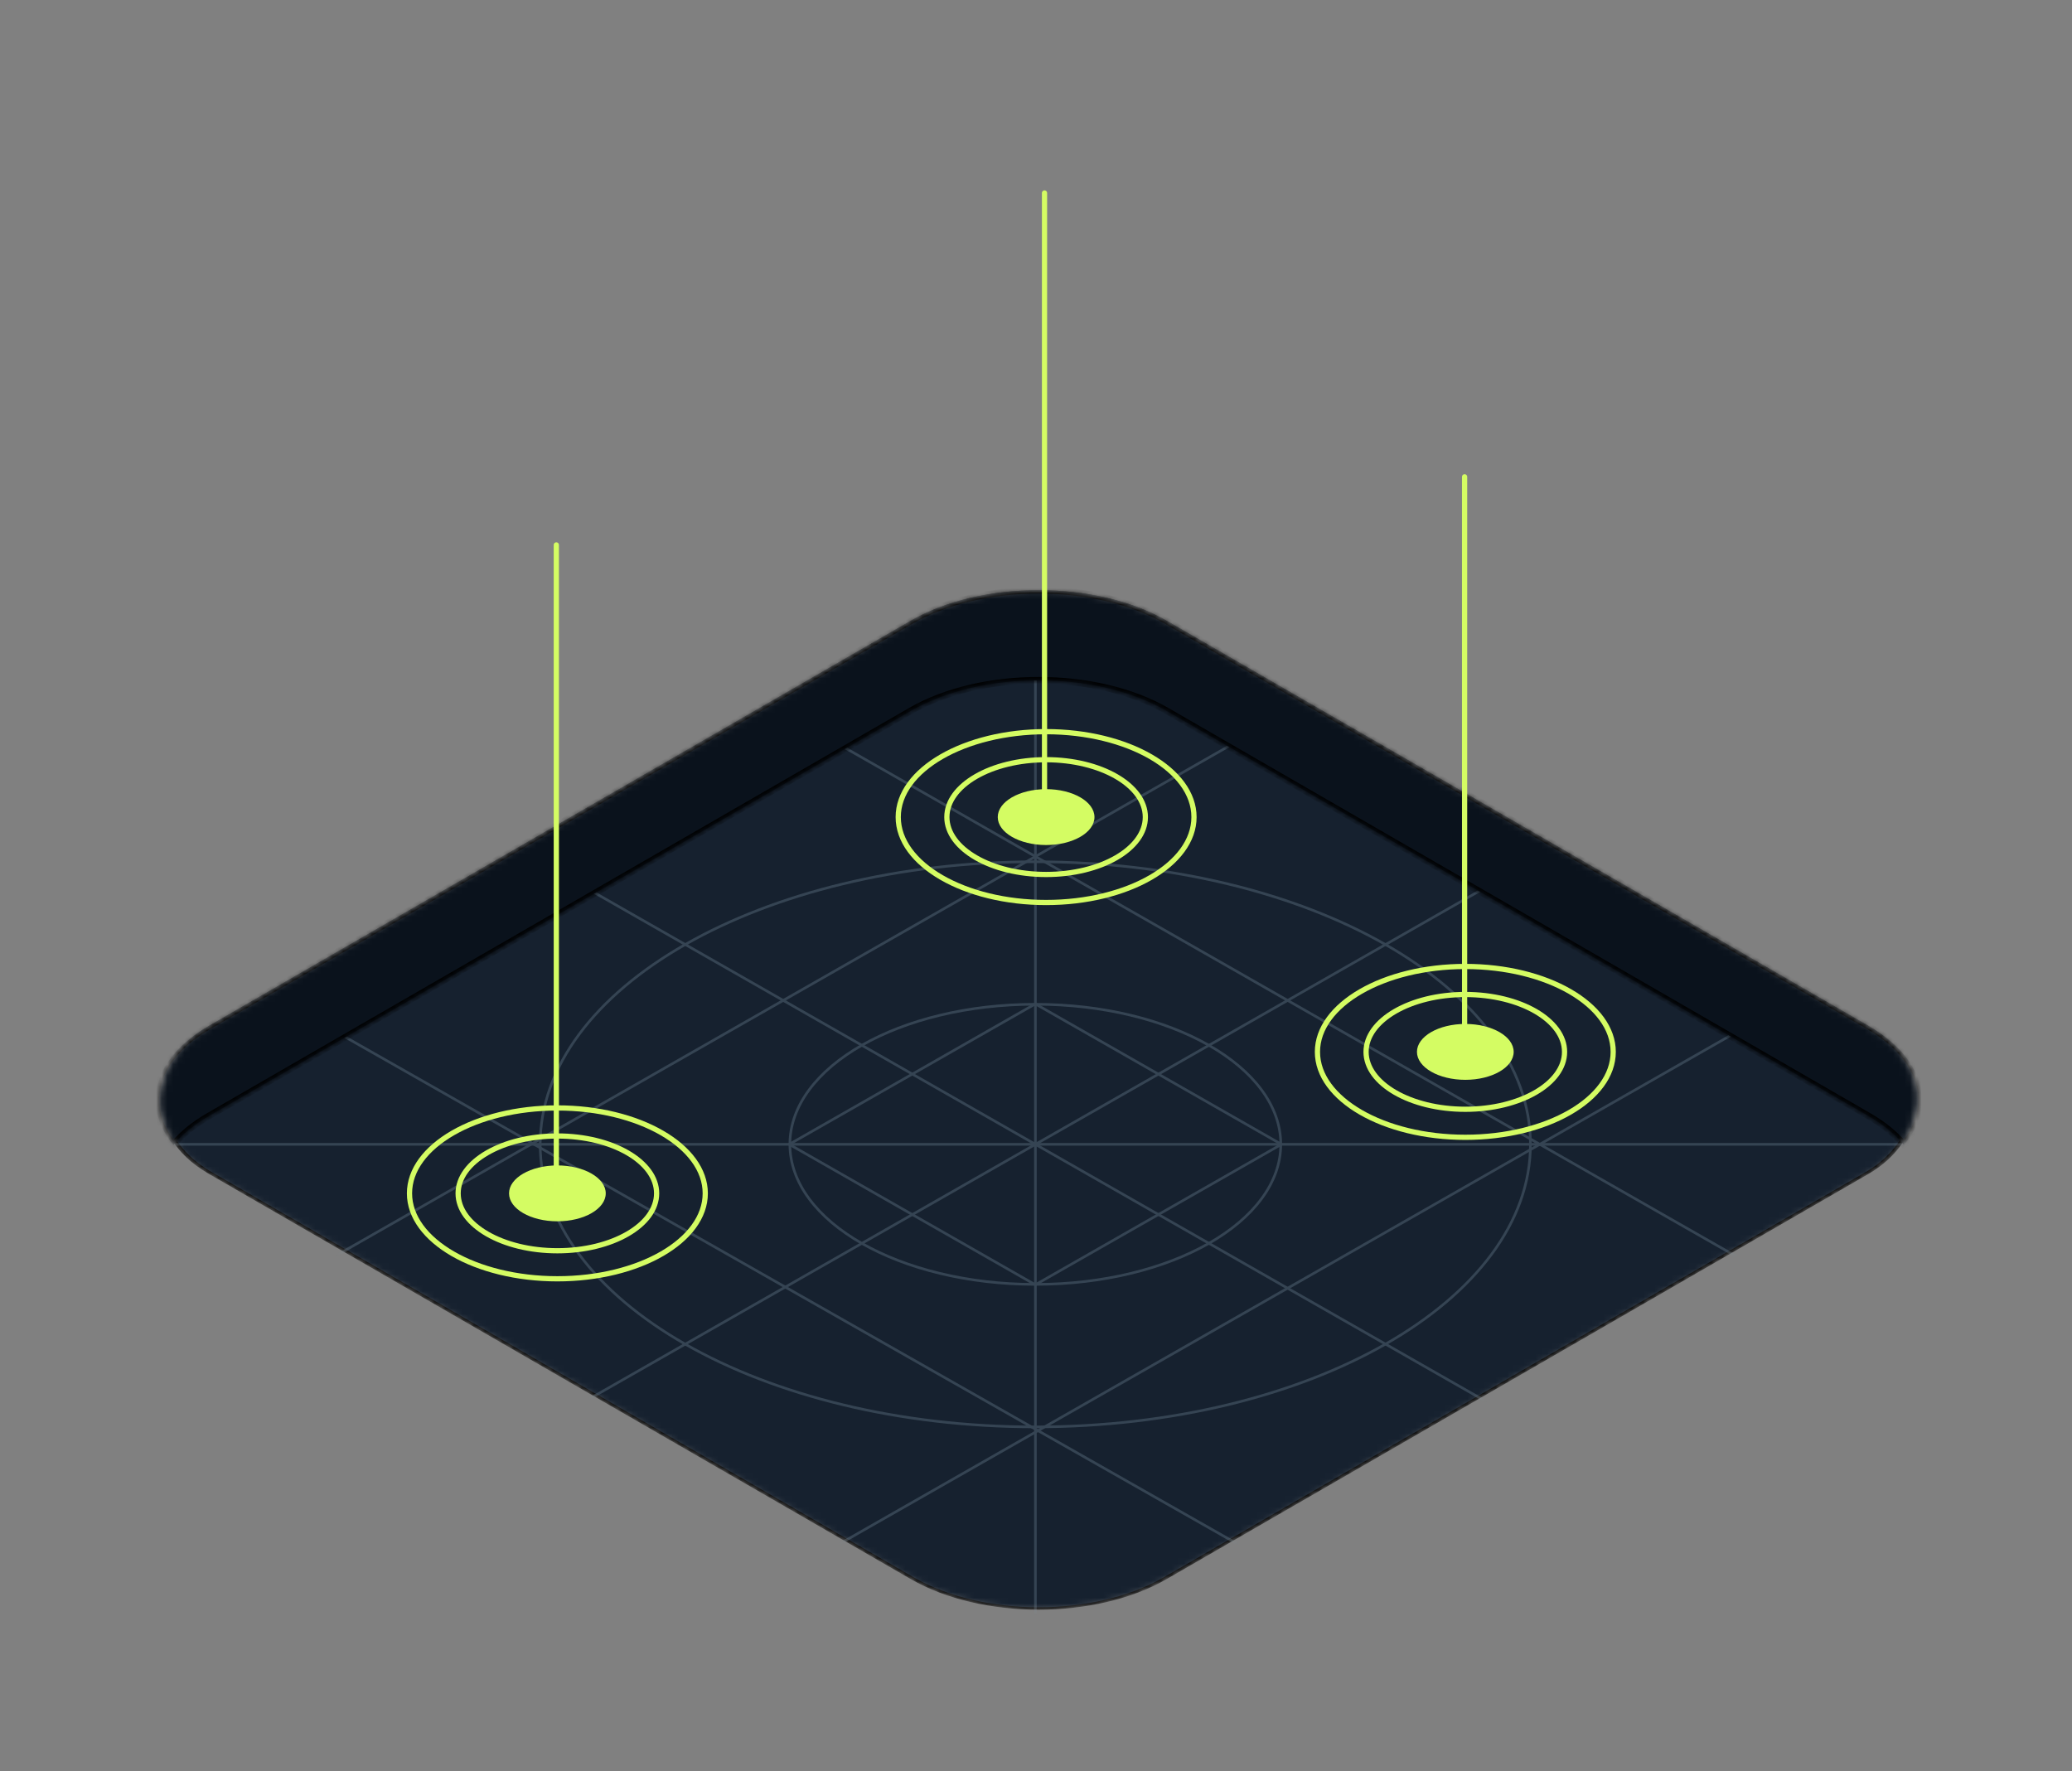 <svg width="365" height="312" viewBox="0 0 365 312" fill="none" xmlns="http://www.w3.org/2000/svg">
<rect x="0" y="0" width="365" height="312" fill="#808080" stroke="none"/>
<mask id="mask0_4096_277773" style="mask-type:alpha" maskUnits="userSpaceOnUse" x="27" y="103" width="312" height="181">
<rect y="0.296" width="194.258" height="194.258" rx="25.732" transform="matrix(0.866 0.5 -0.866 0.5 183.232 96.502)" fill="#16212F" stroke="black" stroke-width="0.592"/>
</mask>
<g mask="url(#mask0_4096_277773)">
<rect y="0.296" width="194.258" height="194.258" rx="25.732" transform="matrix(0.866 0.5 -0.866 0.5 183.232 96.502)" fill="#16212F" stroke="black" stroke-width="0.592"/>
<g opacity="0.3">
<mask id="mask1_4096_277773" style="mask-type:alpha" maskUnits="userSpaceOnUse" x="11" y="110" width="343" height="198">
<rect y="0.46" width="209.832" height="209.832" rx="21.602" transform="matrix(0.866 0.5 -0.866 0.5 182.801 103.938)" fill="#172534" stroke="black" stroke-width="0.919"/>
</mask>
<g mask="url(#mask1_4096_277773)">
<path d="M93.547 252.302L271.246 150.894" stroke="#7E97A8" stroke-width="0.46" stroke-miterlimit="10"/>
<path d="M137.973 277.652L315.671 176.244" stroke="#7E97A8" stroke-width="0.46" stroke-miterlimit="10"/>
<path d="M226.822 125.542L49.123 226.949" stroke="#7E97A8" stroke-width="0.46" stroke-miterlimit="10"/>
<path d="M93.545 150.894L271.244 252.302" stroke="#7E97A8" stroke-width="0.46" stroke-miterlimit="10"/>
<path d="M49.03 176.004L226.853 277.039" stroke="#7E97A8" stroke-width="0.46" stroke-miterlimit="10"/>
<path d="M315.677 226.949L137.969 125.542" stroke="#7E97A8" stroke-width="0.46" stroke-miterlimit="10"/>
<path d="M26.129 201.601L337.318 201.601" stroke="#7E97A8" stroke-width="0.46" stroke-miterlimit="10"/>
<path d="M182.397 111.342L182.397 291.858" stroke="#7E97A8" stroke-width="0.46" stroke-miterlimit="10"/>
<path d="M182.382 226.271C206.26 226.271 225.618 215.224 225.618 201.598C225.618 187.971 206.26 176.925 182.382 176.925C158.503 176.925 139.146 187.971 139.146 201.598C139.146 215.224 158.503 226.271 182.382 226.271Z" stroke="#7E97A8" stroke-width="0.46" stroke-miterlimit="10"/>
<path d="M182.381 251.382C230.551 251.382 269.601 229.094 269.601 201.6C269.601 174.106 230.551 151.818 182.381 151.818C134.21 151.818 95.16 174.106 95.16 201.6C95.16 229.094 134.21 251.382 182.381 251.382Z" stroke="#7E97A8" stroke-width="0.46" stroke-miterlimit="10"/>
<path d="M182.381 226.338L139.029 201.599L182.381 176.86L225.732 201.599L182.381 226.338Z" stroke="#7E97A8" stroke-width="0.46" stroke-miterlimit="10"/>
</g>
</g>
<mask id="path-15-inside-1_4096_277773" fill="white">
<path fill-rule="evenodd" clip-rule="evenodd" d="M205.516 109.368C193.067 102.181 172.883 102.181 160.434 109.368L36.767 180.761C26.953 186.427 24.876 194.868 30.537 201.709C32.056 199.873 34.133 198.152 36.767 196.632L160.434 125.239C172.883 118.052 193.067 118.052 205.516 125.239L329.183 196.632C331.817 198.152 333.894 199.873 335.414 201.709C341.075 194.868 338.998 186.427 329.183 180.761L205.516 109.368Z"/>
</mask>
<path fill-rule="evenodd" clip-rule="evenodd" d="M205.516 109.368C193.067 102.181 172.883 102.181 160.434 109.368L36.767 180.761C26.953 186.427 24.876 194.868 30.537 201.709C32.056 199.873 34.133 198.152 36.767 196.632L160.434 125.239C172.883 118.052 193.067 118.052 205.516 125.239L329.183 196.632C331.817 198.152 333.894 199.873 335.414 201.709C341.075 194.868 338.998 186.427 329.183 180.761L205.516 109.368Z" fill="#0A121C"/>
<path d="M160.434 109.368L160.139 108.856L160.434 109.368ZM205.516 109.368L205.22 109.88L205.516 109.368ZM36.767 180.761L37.063 181.273L36.767 180.761ZM30.537 201.709L30.081 202.086L30.537 202.637L30.993 202.086L30.537 201.709ZM36.767 196.632L36.472 196.119L36.767 196.632ZM160.434 125.239L160.139 124.726L160.434 125.239ZM205.516 125.239L205.22 125.751L205.516 125.239ZM329.183 196.632L329.479 196.119L329.183 196.632ZM335.414 201.709L334.958 202.086L335.414 202.637L335.869 202.086L335.414 201.709ZM329.183 180.761L329.479 180.248L329.183 180.761ZM160.73 109.88C166.844 106.351 174.893 104.569 182.975 104.569C191.057 104.569 199.107 106.351 205.22 109.88L205.812 108.856C199.476 105.198 191.21 103.386 182.975 103.386C174.741 103.386 166.474 105.198 160.139 108.856L160.73 109.88ZM37.063 181.273L160.73 109.88L160.139 108.856L36.472 180.248L37.063 181.273ZM30.993 201.332C28.268 198.04 27.44 194.416 28.418 190.955C29.402 187.474 32.243 184.056 37.063 181.273L36.472 180.248C31.477 183.132 28.372 186.767 27.279 190.634C26.181 194.52 27.145 198.538 30.081 202.086L30.993 201.332ZM30.993 202.086C32.459 200.314 34.478 198.636 37.063 197.144L36.472 196.119C33.788 197.669 31.653 199.432 30.081 201.332L30.993 202.086ZM37.063 197.144L160.73 125.751L160.139 124.726L36.472 196.119L37.063 197.144ZM160.73 125.751C166.844 122.222 174.893 120.44 182.975 120.44C191.057 120.44 199.107 122.222 205.22 125.751L205.812 124.726C199.476 121.069 191.21 119.257 182.975 119.257C174.741 119.257 166.474 121.069 160.139 124.726L160.73 125.751ZM205.22 125.751L328.887 197.144L329.479 196.119L205.812 124.726L205.22 125.751ZM328.887 197.144C331.472 198.636 333.491 200.314 334.958 202.086L335.869 201.332C334.297 199.432 332.163 197.669 329.479 196.119L328.887 197.144ZM328.887 181.273C333.707 184.056 336.549 187.474 337.533 190.955C338.511 194.416 337.682 198.04 334.958 201.332L335.869 202.086C338.806 198.538 339.77 194.52 338.671 190.634C337.578 186.767 334.473 183.132 329.479 180.248L328.887 181.273ZM205.22 109.88L328.887 181.273L329.479 180.248L205.812 108.856L205.22 109.88Z" fill="black" mask="url(#path-15-inside-1_4096_277773)"/>
</g>
<path d="M98.187 215.161C102.892 215.161 106.706 212.958 106.706 210.239C106.706 207.52 102.892 205.316 98.187 205.316C93.483 205.316 89.669 207.52 89.669 210.239C89.669 212.958 93.483 215.161 98.187 215.161Z" fill="#D4FC63"/>
<path d="M98.186 220.349C107.841 220.349 115.669 215.823 115.669 210.24C115.669 204.656 107.841 200.13 98.186 200.13C88.53 200.13 80.703 204.656 80.703 210.24C80.703 215.823 88.53 220.349 98.186 220.349Z" stroke="#D4FC63" stroke-width="0.919" stroke-miterlimit="10" stroke-linecap="round"/>
<path d="M98.186 225.288C112.574 225.288 124.237 218.551 124.237 210.239C124.237 201.928 112.574 195.19 98.186 195.19C83.799 195.19 72.136 201.928 72.136 210.239C72.136 218.551 83.799 225.288 98.186 225.288Z" stroke="#D4FC63" stroke-width="0.919" stroke-miterlimit="10" stroke-linecap="round"/>
<path d="M98 210L98 96" stroke="#D4FC63" stroke-width="0.919" stroke-miterlimit="10" stroke-linecap="round"/>
<path d="M258.128 190.236C262.832 190.236 266.646 188.032 266.646 185.313C266.646 182.595 262.832 180.391 258.128 180.391C253.423 180.391 249.609 182.595 249.609 185.313C249.609 188.032 253.423 190.236 258.128 190.236Z" fill="#D4FC63"/>
<path d="M258.127 195.424C267.783 195.424 275.61 190.897 275.61 185.314C275.61 179.731 267.783 175.204 258.127 175.204C248.472 175.204 240.645 179.731 240.645 185.314C240.645 190.897 248.472 195.424 258.127 195.424Z" stroke="#D4FC63" stroke-width="0.919" stroke-miterlimit="10" stroke-linecap="round"/>
<path d="M258.129 200.362C272.516 200.362 284.18 193.625 284.18 185.314C284.18 177.002 272.516 170.265 258.129 170.265C243.741 170.265 232.078 177.002 232.078 185.314C232.078 193.625 243.741 200.362 258.129 200.362Z" stroke="#D4FC63" stroke-width="0.919" stroke-miterlimit="10" stroke-linecap="round"/>
<path d="M258 185L258 84" stroke="#D4FC63" stroke-width="0.919" stroke-miterlimit="10" stroke-linecap="round"/>
<path d="M184.28 148.871C188.985 148.871 192.799 146.667 192.799 143.949C192.799 141.23 188.985 139.026 184.28 139.026C179.576 139.026 175.762 141.23 175.762 143.949C175.762 146.667 179.576 148.871 184.28 148.871Z" fill="#D4FC63"/>
<path d="M184.281 154.058C193.936 154.058 201.763 149.532 201.763 143.949C201.763 138.365 193.936 133.839 184.281 133.839C174.625 133.839 166.798 138.365 166.798 143.949C166.798 149.532 174.625 154.058 184.281 154.058Z" stroke="#D4FC63" stroke-width="0.919" stroke-miterlimit="10" stroke-linecap="round"/>
<path d="M184.281 158.997C198.669 158.997 210.332 152.26 210.332 143.948C210.332 135.637 198.669 128.9 184.281 128.9C169.894 128.9 158.23 135.637 158.23 143.948C158.23 152.26 169.894 158.997 184.281 158.997Z" stroke="#D4FC63" stroke-width="0.919" stroke-miterlimit="10" stroke-linecap="round"/>
<path d="M184 144L184 34" stroke="#D4FC63" stroke-width="0.919" stroke-miterlimit="10" stroke-linecap="round"/>
</svg>

